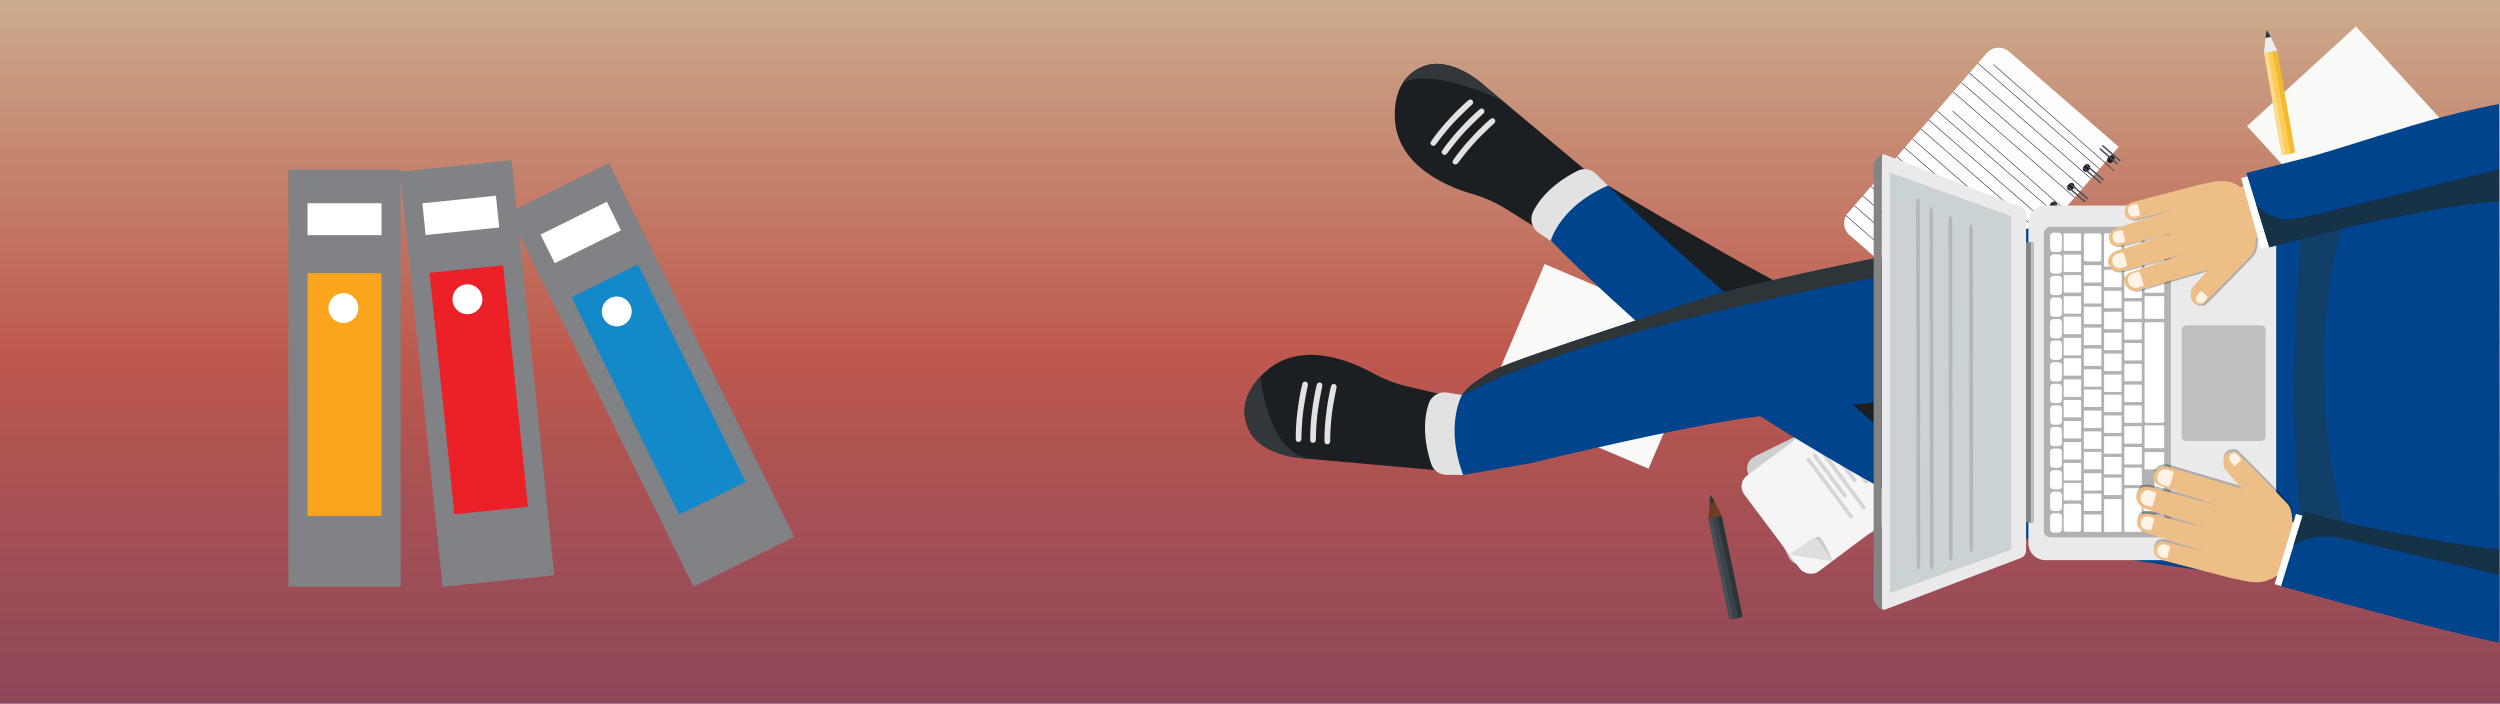 <?xml version="1.0" encoding="UTF-8"?> <svg xmlns="http://www.w3.org/2000/svg" xmlns:xlink="http://www.w3.org/1999/xlink" viewBox="0 0 1107 311.54"><rect x="0" y="0" width="1107" height="311.54" fill="#808080" stroke="none"/> <defs> <style>.cls-1{fill:url(#Degradado_sin_nombre_15);}.cls-2{fill:#fefcfe;}.cls-3{fill:#1b1f21;}.cls-4{fill:#475059;}.cls-5{fill:#f9f9f7;}.cls-6{fill:#f4ba2e;}.cls-7{fill:#ffdb92;}.cls-8{fill:#ffcc5a;}.cls-9{fill:#ededed;}.cls-10{fill:#2d3538;}.cls-11{fill:#cecfd1;}.cls-12,.cls-14{fill:#231f20;}.cls-12{opacity:0.15;}.cls-13{fill:#f6f4f4;}.cls-14{opacity:0.2;}.cls-15{fill:#dedede;}.cls-16{fill:#3a4349;}.cls-17{fill:#6b3e1f;}.cls-18{fill:#00448e;}.cls-19{fill:#123f68;}.cls-20{fill:#eaeaea;}.cls-21{fill:#b2b2b2;}.cls-22{fill:#bfbfbf;}.cls-23{fill:#fff;}.cls-24{fill:#848484;}.cls-25{fill:#cbd2d3;}.cls-26{fill:#020202;opacity:0.26;}.cls-27{fill:#edbe85;}.cls-28{fill:#fff2e6;}.cls-29{fill:#163247;}.cls-30{fill:#e2e2e2;}.cls-31{fill:#31373a;}.cls-32{fill:#808285;}.cls-33{fill:#faa51b;}.cls-34{fill:#ec2127;}.cls-35{fill:#1389ca;}</style> <linearGradient id="Degradado_sin_nombre_15" x1="553.5" y1="311.54" x2="553.5" gradientUnits="userSpaceOnUse"> <stop offset="0" stop-color="#8e475a"></stop> <stop offset="0.26" stop-color="#a55054"></stop> <stop offset="0.5" stop-color="#be594d"></stop> <stop offset="0.84" stop-color="#c79077"></stop> <stop offset="1" stop-color="#ccac8c"></stop> </linearGradient> </defs> <title>documentacion</title> <g id="Capa_2" data-name="Capa 2"> <g id="practicas"> <rect class="cls-1" width="1107" height="311.54"></rect> <path class="cls-2" d="M819,104.12l48.54,42.19L938.14,65,889.6,22.84a7,7,0,0,0-9.87.69l-3.81,4.39-.16.18-3.61,4.15-.16.18-3.45,4-.16.18-3.45,4-.16.18-3.45,4-.16.18-42.9,49.35a7,7,0,0,0-.8,1.13l-.12.21A7,7,0,0,0,819,104.12Z"></path> <ellipse class="cls-3" cx="931.29" cy="65.81" rx="1.81" ry="1.44" transform="matrix(0.66, -0.75, 0.75, 0.66, 270.68, 725.52)"></ellipse> <ellipse class="cls-3" cx="923.87" cy="74.34" rx="1.81" ry="1.44" transform="translate(261.69 722.86) rotate(-49)"></ellipse> <ellipse class="cls-3" cx="916.9" cy="82.64" rx="1.81" ry="1.44" transform="translate(253.03 720.45) rotate(-49)"></ellipse> <ellipse class="cls-3" cx="909.17" cy="90.89" rx="1.81" ry="1.44" transform="translate(244.14 717.46) rotate(-49)"></ellipse> <ellipse class="cls-3" cx="902.06" cy="99.07" rx="1.81" ry="1.44" transform="translate(235.52 714.91) rotate(-49)"></ellipse> <ellipse class="cls-3" cx="894.95" cy="107.25" rx="1.81" ry="1.44" transform="translate(226.9 712.35) rotate(-49)"></ellipse> <ellipse class="cls-3" cx="887.84" cy="115.43" rx="1.81" ry="1.44" transform="translate(218.29 709.8) rotate(-49)"></ellipse> <ellipse class="cls-3" cx="880.1" cy="124.33" rx="1.81" ry="1.44" transform="translate(208.9 707.02) rotate(-49)"></ellipse> <ellipse class="cls-3" cx="872.83" cy="132.69" rx="1.81" ry="1.44" transform="translate(200.09 704.41) rotate(-49)"></ellipse> <path class="cls-4" d="M930.92,64.86l7.45,6.48a.35.35,0,0,0,.49,0h0a.35.35,0,0,0,0-.49l-7.45-6.48a.35.35,0,0,0-.49,0h0A.35.35,0,0,0,930.92,64.86Z"></path> <path class="cls-4" d="M929.81,66.27l7.45,6.48a.35.35,0,0,0,.49,0h0a.35.35,0,0,0,0-.49l-7.45-6.48a.35.35,0,0,0-.49,0h0A.35.35,0,0,0,929.81,66.27Z"></path> <path class="cls-4" d="M923.56,73.36,931,79.84a.35.35,0,0,0,.49,0h0a.34.34,0,0,0,0-.49L924,72.85a.35.35,0,0,0-.49,0h0A.35.35,0,0,0,923.56,73.36Z"></path> <path class="cls-4" d="M922.41,74.68l7.45,6.48a.35.35,0,0,0,.49,0h0a.35.35,0,0,0,0-.49l-7.45-6.48a.35.35,0,0,0-.49,0h0A.35.35,0,0,0,922.41,74.68Z"></path> <path class="cls-4" d="M916.58,81.68,924,88.15a.35.35,0,0,0,.49,0h0a.35.35,0,0,0,0-.49L917,81.16a.35.35,0,0,0-.49,0h0A.35.35,0,0,0,916.58,81.68Z"></path> <path class="cls-4" d="M915.44,83l7.45,6.48a.35.35,0,0,0,.49,0h0a.35.35,0,0,0,0-.49l-7.45-6.48a.35.35,0,0,0-.49,0h0A.35.35,0,0,0,915.44,83Z"></path> <path class="cls-4" d="M908.86,89.92l7.45,6.48a.35.35,0,0,0,.49,0h0a.35.35,0,0,0,0-.49l-7.45-6.48a.35.35,0,0,0-.49,0h0A.34.34,0,0,0,908.86,89.92Z"></path> <path class="cls-4" d="M907.72,91.23l7.45,6.48a.35.35,0,0,0,.49,0h0a.35.35,0,0,0,0-.49l-7.45-6.48a.35.35,0,0,0-.49,0h0A.35.35,0,0,0,907.72,91.23Z"></path> <path class="cls-4" d="M901.74,98.1l7.45,6.48a.35.35,0,0,0,.49,0h0a.34.34,0,0,0,0-.49l-7.45-6.48a.35.35,0,0,0-.49,0h0A.35.35,0,0,0,901.74,98.1Z"></path> <path class="cls-4" d="M900.61,99.41l7.45,6.48a.35.35,0,0,0,.49,0h0a.35.35,0,0,0,0-.49l-7.45-6.48a.35.35,0,0,0-.49,0h0A.35.35,0,0,0,900.61,99.41Z"></path> <path class="cls-4" d="M894.62,106.29l7.45,6.48a.35.35,0,0,0,.49,0h0a.34.34,0,0,0,0-.49l-7.45-6.48a.35.35,0,0,0-.49,0h0A.35.35,0,0,0,894.62,106.29Z"></path> <path class="cls-4" d="M893.48,107.6l7.45,6.48a.35.35,0,0,0,.49,0h0a.34.34,0,0,0,0-.49l-7.45-6.48a.35.35,0,0,0-.49,0h0A.35.35,0,0,0,893.48,107.6Z"></path> <path class="cls-4" d="M887.52,114.46l7.45,6.48a.35.35,0,0,0,.49,0h0a.35.35,0,0,0,0-.49L888,113.94a.34.34,0,0,0-.49,0h0A.35.35,0,0,0,887.52,114.46Z"></path> <path class="cls-4" d="M886.38,115.77l7.45,6.48a.35.35,0,0,0,.49,0h0a.35.35,0,0,0,0-.49l-7.45-6.48a.35.35,0,0,0-.49,0h0A.35.35,0,0,0,886.38,115.77Z"></path> <path class="cls-4" d="M879.78,123.37l7.45,6.48a.34.34,0,0,0,.49,0h0a.35.35,0,0,0,0-.49l-7.45-6.48a.35.35,0,0,0-.49,0h0A.35.35,0,0,0,879.78,123.37Z"></path> <path class="cls-4" d="M878.65,124.67l7.45,6.48a.35.35,0,0,0,.49,0h0a.35.35,0,0,0,0-.49l-7.45-6.48a.35.35,0,0,0-.49,0h0A.35.35,0,0,0,878.65,124.67Z"></path> <path class="cls-4" d="M872.53,131.73l7.45,6.48a.34.34,0,0,0,.49,0h0a.35.35,0,0,0,0-.49L873,131.21a.35.35,0,0,0-.49,0h0A.35.35,0,0,0,872.53,131.73Z"></path> <path class="cls-4" d="M871.39,133l7.45,6.48a.34.34,0,0,0,.49,0h0a.34.34,0,0,0,0-.49l-7.45-6.48a.35.35,0,0,0-.49,0h0A.35.35,0,0,0,871.39,133Z"></path> <rect class="cls-3" x="898.84" y="20.09" width="0.24" height="71.24" transform="translate(267.18 697.65) rotate(-49)"></rect> <rect class="cls-3" x="902.6" y="15.75" width="0.24" height="71.24" transform="translate(271.75 699.01) rotate(-49)"></rect> <rect class="cls-3" x="905.9" y="11.96" width="0.24" height="71.24" transform="matrix(0.66, -0.75, 0.75, 0.66, 275.75, 700.19)"></rect> <rect class="cls-3" x="895.23" y="24.24" width="0.24" height="71.24" transform="translate(262.81 696.36) rotate(-49)"></rect> <rect class="cls-3" x="891.61" y="28.4" width="0.24" height="71.24" transform="translate(258.43 695.06) rotate(-49)"></rect> <rect class="cls-3" x="888" y="32.55" width="0.24" height="71.24" transform="matrix(0.66, -0.75, 0.75, 0.66, 254.05, 693.76)"></rect> <rect class="cls-3" x="884.37" y="36.65" width="0.24" height="71.31" transform="translate(249.68 692.44) rotate(-49)"></rect> <rect class="cls-3" x="880.76" y="40.8" width="0.24" height="71.31" transform="translate(245.3 691.14) rotate(-49)"></rect> <rect class="cls-3" x="877.3" y="44.77" width="0.24" height="71.31" transform="translate(241.12 689.9) rotate(-49)"></rect> <rect class="cls-3" x="873.53" y="49.11" width="0.24" height="71.31" transform="translate(236.55 688.55) rotate(-49)"></rect> <rect class="cls-3" x="870.08" y="53.08" width="0.24" height="71.31" transform="translate(232.36 687.31) rotate(-49)"></rect> <rect class="cls-3" x="866.63" y="57.06" width="0.24" height="71.31" transform="translate(228.18 686.07) rotate(-49)"></rect> <rect class="cls-3" x="862.86" y="61.39" width="0.24" height="71.31" transform="translate(223.61 684.72) rotate(-49)"></rect> <rect class="cls-3" x="858.93" y="65.91" width="0.24" height="71.31" transform="translate(218.85 683.31) rotate(-49)"></rect> <rect class="cls-3" x="855.17" y="70.24" width="0.24" height="71.31" transform="translate(214.28 681.95) rotate(-49)"></rect> <rect class="cls-3" x="851.56" y="74.39" width="0.24" height="71.31" transform="translate(209.9 680.66) rotate(-49)"></rect> <rect class="cls-3" x="847.79" y="78.73" width="0.24" height="71.31" transform="translate(205.34 679.31) rotate(-49)"></rect> <path class="cls-3" d="M817.34,95.59,871,142.2l.16-.18L817.46,95.38Z"></path> <rect class="cls-5" x="1012.71" y="23.63" width="65.37" height="77.85" transform="translate(231.66 721.8) rotate(-42.44)"></rect> <rect class="cls-5" x="674.27" y="123.3" width="65.37" height="77.85" transform="translate(1133.14 -424.69) rotate(113.06)"></rect> <path class="cls-6" d="M1008.39,22.54l7.83,44.58c0,.27-.27.56-.71.64l-4.27.75c-.44.08-.84-.08-.89-.36l-7.83-44.58a.3.3,0,0,1,0-.12l5.83-1A.3.3,0,0,1,1008.39,22.54Z"></path> <path class="cls-7" d="M1013,68.19l-1.73.3c-.44.08-.84-.08-.89-.36l-7.83-44.58a.3.3,0,0,1,0-.12l1.73-.3a.31.31,0,0,0,0,.09v0l7.83,44.58C1012.13,68.11,1012.53,68.27,1013,68.19Z"></path> <path class="cls-8" d="M1006.32,22.9l7.83,44.58c0,.27,0,.52-.19.55l-1.5.26c-.15,0-.32-.17-.37-.45l-7.83-44.58v0a.84.84,0,0,1,0-.08l2.05-.36Z"></path> <path class="cls-9" d="M1002.52,23.45s.89-10.08,1.22-10.15,4.61,9.13,4.61,9.13Z"></path> <path class="cls-10" d="M1003.18,16.79a25,25,0,0,1,.54-3.57,22.25,22.25,0,0,1,1.73,3.15Z"></path> <rect class="cls-11" x="779.72" y="186.96" width="68.89" height="52.98" rx="5.96" ry="5.96" transform="translate(-11.03 379.21) rotate(-26.05)"></rect> <path class="cls-12" d="M833.25,233.6l21.45-15.3a8,8,0,0,0-.87-2.12l-8.64-17.3-16.12-22.16-20.53,10.56-32.1,21.47.42,1,51,26.41Z"></path> <rect class="cls-13" x="777.81" y="188.3" width="68.89" height="52.97" rx="5.96" ry="5.96" transform="translate(33.34 529.72) rotate(-36.83)"></rect> <path class="cls-14" d="M793,245.25l11-7.11a1.62,1.62,0,0,1,2.46.21c1.18,1.43,5.12,10.13,5.12,10.13Z"></path> <path class="cls-15" d="M792.42,245.68l9.74-7.07a1.62,1.62,0,0,1,2.46.21c1.18,1.43,7,9.63,7,9.63Z"></path> <path class="cls-12" d="M820.22,229.47a.83.83,0,0,0,.16-1.16l-18.89-25.26a.83.83,0,0,0-1.16-.16h0a.83.83,0,0,0-.16,1.16l18.89,25.26a.83.83,0,0,0,1.16.16Z"></path> <path class="cls-12" d="M817.4,220.08a.83.83,0,0,0,.16-1.16l-13.41-17.8A.83.83,0,0,0,803,201h0a.83.83,0,0,0-.16,1.16l13.41,17.8a.83.83,0,0,0,1.16.16Z"></path> <path class="cls-12" d="M825.84,225.39a.83.83,0,0,0,.16-1.16L807.11,199a.83.83,0,0,0-1.16-.16h0a.83.83,0,0,0-.16,1.16l18.89,25.26a.83.83,0,0,0,1.16.16Z"></path> <path class="cls-12" d="M821.68,213.22a.83.83,0,0,0,.16-1.16l-11.58-15.38a.83.83,0,0,0-1.16-.16h0a.83.83,0,0,0-.16,1.16l11.58,15.38a.83.83,0,0,0,1.16.16Z"></path> <path class="cls-12" d="M826.83,214a.83.83,0,0,0,.16-1.16l-13.78-18.29a.83.83,0,0,0-1.16-.16h0a.83.83,0,0,0-.16,1.16l13.78,18.29a.83.83,0,0,0,1.16.16Z"></path> <path class="cls-12" d="M835.13,218.63a.83.83,0,0,0,.16-1.16L816.4,192.22a.83.83,0,0,0-1.16-.16h0a.83.83,0,0,0-.16,1.16L834,218.47a.83.83,0,0,0,1.16.16Z"></path> <path class="cls-12" d="M838,216.53a.83.83,0,0,0,.16-1.16L819.3,190.11a.83.83,0,0,0-1.16-.16h0a.83.83,0,0,0-.16,1.16l18.89,25.26a.83.83,0,0,0,1.16.16Z"></path> <path class="cls-10" d="M762.38,228.4l9.23,44.31c.06.27-.25.57-.69.66l-4.24.88c-.44.09-.84-.05-.9-.33l-9.23-44.31a.3.3,0,0,1,0-.12l5.79-1.21A.3.3,0,0,1,762.38,228.4Z"></path> <path class="cls-4" d="M768.39,273.89l-1.72.36c-.44.09-.84-.05-.9-.33l-9.23-44.31a.3.3,0,0,1,0-.12l1.72-.36a.31.31,0,0,0,0,.09v0l9.23,44.31C767.55,273.84,768,274,768.39,273.89Z"></path> <path class="cls-16" d="M760.32,228.83l9.23,44.31c.06.27,0,.52-.18.55l-1.5.31c-.15,0-.33-.16-.38-.43l-9.23-44.31v0a.84.84,0,0,1,0-.08l2-.43Z"></path> <path class="cls-17" d="M756.54,229.5s.57-10.11.9-10.19,4.89,9,4.89,9Z"></path> <path class="cls-10" d="M757,222.82a25,25,0,0,1,.43-3.58,22.25,22.25,0,0,1,1.83,3.1Z"></path> <path class="cls-18" d="M685,104.18c.8,2.52,30.22,30.54,58.27,54.45,29.07,24.79,102.11,64.43,102.11,64.43,50.42,20.17,132.11,29.8,132.11,29.8l51.79-1.1-1-87.8-134.35,3.14c-21.87-14.24-78.48-29-93.89-35.06l-3.94-1.53c-7.62-6.53-17.42-6.91-22.79-9.91-7.3-4.07-14.4-7-20.57-12.59-5.88-5.35-14.81-8.34-21.2-12.32-9.44-5.88-15.89-11.8-19.59-13.5-1.23-.56-1.92-.86-1.92-.86C683.93,82,685,104.18,685,104.18Z"></path> <path class="cls-3" d="M712,82.18c26.22,26.33,120.28,107.29,120.28,107.29l1-35c-2.52-1-39-25.56-39-25.56-9.86-5.19-24.65-13.32-30.12-16.49-10.59-6.14-28.19-16.1-35.73-20.56Z"></path> <path class="cls-18" d="M647.89,210.33l29-5.05s72.63-17.6,100.94-20.78c0,0,68.57-8.62,92.34-10.67,0,0,131.77-6,151-7.49l11.26-54.54L981.18,86.22s-57.12,9.83-115.63,21.13c-46.51,9-93.91,18.9-114.18,25.54l-52.92,17.58c-5.7,1.9-30.43,11-36.81,14.83-4.1,2.49-9.06,2.05-14.35,9.78a53.52,53.52,0,0,0-17.2,17s-5.66-1.41-5.9,2.43S634.21,210.33,647.89,210.33Z"></path> <path class="cls-3" d="M617.61,51C617.61,73,640.33,82.5,652,85.9a59.15,59.15,0,0,1,14.68,6.52l14.46,9s1.08-21.07,24.31-23.23l-40-33.49-8.82-7.37c-6.44-5.65-17-11-25.18-8.33a18.71,18.71,0,0,0-10.12,7.46h0C619.05,39.88,617.61,44.58,617.61,51Z"></path> <path class="cls-19" d="M1050.82,257.38s-27.33,5.25-28.54-1.07C1008.67,185.26,1020.82,82,1020.82,82l35.54,2.73Z"></path> <path class="cls-10" d="M647.3,175.09c62.7-33.32,220.62-59,220.62-59l-2.36-8.74c-46.51,9-93.91,18.9-114.18,25.54l-52.92,17.58c-5.7,1.9-29.9,9.81-36.54,13.18C656,166.67,648.72,172.1,647.3,175.09Z"></path> <rect class="cls-20" x="874.52" y="114.67" width="157.01" height="109.72" rx="7.52" ry="7.52" transform="translate(1122.56 -783.5) rotate(90)"></rect> <rect class="cls-21" x="864.41" y="141.05" width="137.46" height="56.28" rx="2.84" ry="2.84" transform="translate(1102.32 -763.95) rotate(90)"></rect> <rect class="cls-22" x="959.04" y="151.09" width="51.2" height="37.18" rx="1.95" ry="1.95" transform="translate(1154.32 -814.96) rotate(90)"></rect> <rect class="cls-23" x="906.14" y="104.71" width="8.53" height="5.21" rx="1.43" ry="1.43" transform="translate(1017.72 -803.09) rotate(90)"></rect> <rect class="cls-23" x="906.14" y="114.27" width="8.53" height="5.21" rx="1.43" ry="1.43" transform="translate(1027.28 -793.53) rotate(90)"></rect> <rect class="cls-23" x="906.14" y="123.82" width="8.53" height="5.21" rx="1.43" ry="1.43" transform="translate(1036.83 -783.98) rotate(90)"></rect> <rect class="cls-23" x="906.14" y="133.38" width="8.53" height="5.21" rx="1.43" ry="1.43" transform="translate(1046.39 -774.42) rotate(90)"></rect> <rect class="cls-23" x="906.14" y="142.93" width="8.53" height="5.21" rx="1.43" ry="1.43" transform="translate(1055.94 -764.87) rotate(90)"></rect> <rect class="cls-23" x="906.14" y="152.49" width="8.53" height="5.21" rx="1.43" ry="1.43" transform="translate(1065.5 -755.31) rotate(90)"></rect> <rect class="cls-23" x="906.14" y="162.04" width="8.53" height="5.21" rx="1.43" ry="1.43" transform="translate(1075.06 -745.75) rotate(90)"></rect> <rect class="cls-23" x="906.14" y="171.6" width="8.53" height="5.21" rx="1.43" ry="1.43" transform="translate(1084.61 -736.2) rotate(90)"></rect> <rect class="cls-23" x="906.14" y="181.15" width="8.53" height="5.21" rx="1.43" ry="1.43" transform="translate(1094.17 -726.64) rotate(90)"></rect> <rect class="cls-23" x="906.14" y="190.71" width="8.53" height="5.21" rx="1.43" ry="1.43" transform="translate(1103.72 -717.09) rotate(90)"></rect> <rect class="cls-23" x="906.14" y="200.27" width="8.53" height="5.21" rx="1.43" ry="1.43" transform="translate(1113.28 -707.53) rotate(90)"></rect> <rect class="cls-23" x="906.14" y="209.82" width="8.53" height="5.21" rx="1.43" ry="1.43" transform="translate(1122.83 -697.98) rotate(90)"></rect> <rect class="cls-23" x="906.14" y="219.38" width="8.53" height="5.21" rx="1.43" ry="1.43" transform="translate(1132.39 -688.42) rotate(90)"></rect> <rect class="cls-23" x="906.14" y="228.93" width="8.53" height="5.21" rx="1.43" ry="1.43" transform="translate(1141.94 -678.87) rotate(90)"></rect> <rect class="cls-23" x="913.79" y="103.36" width="7.73" height="7.73" rx="0.32" ry="0.32" transform="translate(1024.88 -810.43) rotate(90)"></rect> <rect class="cls-23" x="922.75" y="117.38" width="7.73" height="7.73" rx="0.32" ry="0.32" transform="translate(1047.86 -805.36) rotate(90)"></rect> <rect class="cls-23" x="931.7" y="119.45" width="7.73" height="7.73" rx="0.32" ry="0.32" transform="translate(1058.88 -812.25) rotate(90)"></rect> <rect class="cls-23" x="940.65" y="124.26" width="7.73" height="7.73" rx="0.32" ry="0.32" transform="translate(1072.64 -816.39) rotate(90)"></rect> <rect class="cls-23" x="950.09" y="102.87" width="7.73" height="8.72" rx="0.34" ry="0.34" transform="translate(1061.18 -846.73) rotate(90)"></rect> <rect class="cls-23" x="950.09" y="112.28" width="7.73" height="8.72" rx="0.34" ry="0.34" transform="translate(1070.6 -837.32) rotate(90)"></rect> <rect class="cls-23" x="950.09" y="121.42" width="7.73" height="8.72" rx="0.34" ry="0.34" transform="translate(1079.74 -828.18) rotate(90)"></rect> <rect class="cls-23" x="948.92" y="131.8" width="10.08" height="8.72" rx="0.39" ry="0.39" transform="translate(1090.12 -817.8) rotate(90)"></rect> <rect class="cls-23" x="948.92" y="189.05" width="10.08" height="8.72" rx="0.39" ry="0.39" transform="translate(1147.37 -760.55) rotate(90)"></rect> <rect class="cls-23" x="950.15" y="199.64" width="7.63" height="8.72" rx="0.34" ry="0.34" transform="translate(1157.96 -749.96) rotate(90)"></rect> <rect class="cls-23" x="931.68" y="160.6" width="44.57" height="8.72" rx="0.82" ry="0.82" transform="translate(1118.92 -789) rotate(90)"></rect> <rect class="cls-23" x="940.65" y="133.47" width="7.73" height="7.73" rx="0.32" ry="0.32" transform="translate(1081.85 -807.18) rotate(90)"></rect> <rect class="cls-23" x="940.65" y="142.68" width="7.73" height="7.73" rx="0.32" ry="0.32" transform="translate(1091.06 -797.97) rotate(90)"></rect> <rect class="cls-23" x="940.65" y="151.89" width="7.73" height="7.73" rx="0.32" ry="0.32" transform="translate(1100.27 -788.76) rotate(90)"></rect> <rect class="cls-23" x="940.65" y="161.1" width="7.73" height="7.73" rx="0.32" ry="0.32" transform="translate(1109.48 -779.55) rotate(90)"></rect> <rect class="cls-23" x="940.65" y="170.31" width="7.73" height="7.73" rx="0.32" ry="0.32" transform="translate(1118.69 -770.34) rotate(90)"></rect> <rect class="cls-23" x="940.65" y="179.52" width="7.73" height="7.73" rx="0.32" ry="0.32" transform="translate(1127.9 -761.14) rotate(90)"></rect> <rect class="cls-23" x="940.65" y="188.73" width="7.73" height="7.73" rx="0.32" ry="0.32" transform="translate(1137.11 -751.93) rotate(90)"></rect> <rect class="cls-23" x="940.65" y="197.93" width="7.73" height="7.73" rx="0.32" ry="0.32" transform="translate(1146.32 -742.72) rotate(90)"></rect> <rect class="cls-23" x="952.27" y="210.85" width="7.87" height="4.49" rx="1.24" ry="1.24" transform="translate(1169.3 -743.11) rotate(90)"></rect> <rect class="cls-23" x="952.27" y="220.09" width="7.87" height="4.49" rx="1.24" ry="1.24" transform="translate(1178.54 -733.87) rotate(90)"></rect> <rect class="cls-23" x="947.23" y="220.09" width="7.87" height="4.49" rx="1.24" ry="1.24" transform="translate(1173.51 -728.83) rotate(90)"></rect> <rect class="cls-23" x="952.27" y="229.33" width="7.87" height="4.49" rx="1.24" ry="1.24" transform="translate(1187.78 -724.63) rotate(90)"></rect> <rect class="cls-23" x="931.7" y="128.74" width="7.73" height="7.73" rx="0.32" ry="0.32" transform="translate(1068.17 -802.96) rotate(90)"></rect> <rect class="cls-23" x="931.7" y="138.04" width="7.73" height="7.73" rx="0.32" ry="0.32" transform="translate(1077.47 -793.66) rotate(90)"></rect> <rect class="cls-23" x="931.7" y="147.33" width="7.73" height="7.73" rx="0.32" ry="0.32" transform="translate(1086.76 -784.37) rotate(90)"></rect> <rect class="cls-23" x="931.7" y="156.57" width="7.73" height="7.73" rx="0.32" ry="0.32" transform="translate(1096 -775.13) rotate(90)"></rect> <rect class="cls-23" x="931.7" y="165.86" width="7.73" height="7.73" rx="0.32" ry="0.32" transform="translate(1105.29 -765.84) rotate(90)"></rect> <rect class="cls-23" x="931.7" y="174.76" width="7.73" height="7.73" rx="0.32" ry="0.32" transform="translate(1114.19 -756.94) rotate(90)"></rect> <rect class="cls-23" x="931.7" y="183.97" width="7.73" height="7.73" rx="0.32" ry="0.32" transform="translate(1123.4 -747.73) rotate(90)"></rect> <rect class="cls-23" x="931.7" y="193.18" width="7.73" height="7.73" rx="0.32" ry="0.32" transform="translate(1132.61 -738.52) rotate(90)"></rect> <rect class="cls-23" x="931.7" y="202.33" width="7.73" height="7.73" rx="0.32" ry="0.32" transform="translate(1141.76 -729.37) rotate(90)"></rect> <rect class="cls-23" x="931.7" y="211.48" width="7.73" height="7.73" rx="0.32" ry="0.32" transform="translate(1150.91 -720.22) rotate(90)"></rect> <rect class="cls-23" x="940.65" y="207.05" width="7.73" height="7.73" rx="0.32" ry="0.32" transform="translate(1155.44 -733.6) rotate(90)"></rect> <rect class="cls-23" x="928.28" y="224.4" width="14.57" height="7.73" rx="0.44" ry="0.44" transform="translate(1163.83 -707.3) rotate(90)"></rect> <rect class="cls-23" x="934.83" y="222" width="19.38" height="7.73" rx="0.51" ry="0.51" transform="translate(1170.38 -718.66) rotate(90)"></rect> <rect class="cls-23" x="928.2" y="106.86" width="14.72" height="7.73" rx="0.44" ry="0.44" transform="translate(1046.28 -824.84) rotate(90)"></rect> <rect class="cls-23" x="934.69" y="109.17" width="19.65" height="7.73" rx="0.51" ry="0.51" transform="translate(1057.55 -831.48) rotate(90)"></rect> <rect class="cls-23" x="922.75" y="126.63" width="7.73" height="7.73" rx="0.32" ry="0.32" transform="translate(1057.11 -796.12) rotate(90)"></rect> <rect class="cls-23" x="922.75" y="135.82" width="7.73" height="7.73" rx="0.32" ry="0.32" transform="translate(1066.3 -786.93) rotate(90)"></rect> <rect class="cls-23" x="922.75" y="145.07" width="7.73" height="7.73" rx="0.32" ry="0.32" transform="translate(1075.54 -777.68) rotate(90)"></rect> <rect class="cls-23" x="922.75" y="154.31" width="7.73" height="7.73" rx="0.32" ry="0.32" transform="translate(1084.79 -768.43) rotate(90)"></rect> <rect class="cls-23" x="922.75" y="163.5" width="7.73" height="7.73" rx="0.32" ry="0.32" transform="translate(1093.98 -759.24) rotate(90)"></rect> <rect class="cls-23" x="922.75" y="172.49" width="7.73" height="7.73" rx="0.32" ry="0.32" transform="translate(1102.96 -750.26) rotate(90)"></rect> <rect class="cls-23" x="922.75" y="181.81" width="7.73" height="7.73" rx="0.32" ry="0.32" transform="translate(1112.29 -740.94) rotate(90)"></rect> <rect class="cls-23" x="922.75" y="191.02" width="7.73" height="7.73" rx="0.32" ry="0.32" transform="translate(1121.49 -731.73) rotate(90)"></rect> <rect class="cls-23" x="922.75" y="200.08" width="7.73" height="7.73" rx="0.32" ry="0.32" transform="translate(1130.55 -722.67) rotate(90)"></rect> <rect class="cls-23" x="922.75" y="209.51" width="7.73" height="7.73" rx="0.32" ry="0.32" transform="translate(1139.99 -713.23) rotate(90)"></rect> <rect class="cls-23" x="922.75" y="218.53" width="7.73" height="7.73" rx="0.32" ry="0.32" transform="translate(1149.01 -704.21) rotate(90)"></rect> <rect class="cls-23" x="922.75" y="227.82" width="7.73" height="7.73" rx="0.32" ry="0.32" transform="translate(1158.29 -694.93) rotate(90)"></rect> <rect class="cls-23" x="913.79" y="112.74" width="7.73" height="7.73" rx="0.32" ry="0.32" transform="translate(1034.26 -801.05) rotate(90)"></rect> <rect class="cls-23" x="913.79" y="121.83" width="7.73" height="7.73" rx="0.32" ry="0.32" transform="translate(1043.36 -791.96) rotate(90)"></rect> <rect class="cls-23" x="913.79" y="131.16" width="7.73" height="7.73" rx="0.32" ry="0.32" transform="translate(1052.68 -782.63) rotate(90)"></rect> <rect class="cls-23" x="913.79" y="140.25" width="7.73" height="7.73" rx="0.32" ry="0.32" transform="translate(1061.77 -773.54) rotate(90)"></rect> <rect class="cls-23" x="913.79" y="149.62" width="7.73" height="7.73" rx="0.32" ry="0.32" transform="translate(1071.15 -764.17) rotate(90)"></rect> <rect class="cls-23" x="913.79" y="158.63" width="7.73" height="7.73" rx="0.32" ry="0.32" transform="translate(1080.16 -755.16) rotate(90)"></rect> <rect class="cls-23" x="913.79" y="167.99" width="7.73" height="7.73" rx="0.32" ry="0.32" transform="translate(1089.52 -745.8) rotate(90)"></rect> <rect class="cls-23" x="913.79" y="177.09" width="7.73" height="7.73" rx="0.32" ry="0.32" transform="translate(1098.61 -736.7) rotate(90)"></rect> <rect class="cls-23" x="913.79" y="186.43" width="7.73" height="7.73" rx="0.32" ry="0.32" transform="translate(1107.96 -727.36) rotate(90)"></rect> <rect class="cls-23" x="913.79" y="195.76" width="7.73" height="7.73" rx="0.32" ry="0.32" transform="translate(1117.28 -718.04) rotate(90)"></rect> <rect class="cls-23" x="913.79" y="204.98" width="7.73" height="7.73" rx="0.32" ry="0.32" transform="translate(1126.51 -708.81) rotate(90)"></rect> <rect class="cls-23" x="913.79" y="213.85" width="7.73" height="7.73" rx="0.32" ry="0.32" transform="translate(1135.38 -699.94) rotate(90)"></rect> <rect class="cls-23" x="911.47" y="225.39" width="12.38" height="7.73" rx="0.89" ry="0.89" transform="translate(1146.91 -688.41) rotate(90)"></rect> <rect class="cls-23" x="920.42" y="105.69" width="12.38" height="7.73" rx="0.89" ry="0.89" transform="translate(1036.16 -817.06) rotate(90)"></rect> <rect class="cls-24" x="836.65" y="167.64" width="124.31" height="3.3" rx="0.76" ry="0.76" transform="translate(1068.1 -729.51) rotate(90)"></rect> <path class="cls-20" d="M897.16,243.68V94.92a3.37,3.37,0,0,0-2.07-3.12L834.5,68.42a.86.86,0,0,0-1.23.8V269a1,1,0,0,0,1.41.93L895,247A3.55,3.55,0,0,0,897.16,243.68Z"></path> <path class="cls-24" d="M833.19,270.37l.08-202.14a22,22,0,0,0-2,1.77,18.18,18.18,0,0,0-1.61,2.44V265.66s1.25,2,1.61,2.43S833.19,270.37,833.19,270.37Z"></path> <polygon class="cls-25" points="890.58 243.4 890.58 95.72 836.83 76.4 836.83 262.61 890.58 243.4"></polygon> <path class="cls-22" d="M838.44,168.69h122.8a.76.76,0,0,1,.76.76v.47a0,0,0,0,1,0,0H837.69a0,0,0,0,1,0,0v-.47A.75.75,0,0,1,838.44,168.69Z" transform="translate(1069.15 -730.55) rotate(90)"></path> <path class="cls-18" d="M1106.54,281.22V51.47l-24.62,3.67-32.08,12.78a155,155,0,0,0-12,29.81c-5.16,17.42-9.7,42.11-8.19,73.11,0,0-2.1,32.25,16.3,91.07Z"></path> <path class="cls-26" d="M1017.17,230.46l-2-.52s.17-5.63-2.19-8c0,0-19.09-19.86-22.52-22.86,0,0-6.57-1.5-5.66,5.34,0,0-.3,1.24,1.14,3l7.14,8-32.54-9.63a6.12,6.12,0,0,0-3.23-.09,4.71,4.71,0,0,0-3.58,3.61,4.07,4.07,0,0,0,.51,2.87c.75,1.38,2.07,1.84,3.58,2.3l25.45,8.69-29-8c-1.61-.47-4.59-1.06-6-.13a5.6,5.6,0,0,0-2.18,4.47,6.07,6.07,0,0,0,4.15,4.78L978,232.94l-23-5.79c-1.85-.51-6.3-1.49-7.65.37a5.07,5.07,0,0,0-.71,1.94s-1.15,2.45,2.18,4.6a17.91,17.91,0,0,0,3,1.22l25,8.19L959.67,239c-1.78-.52-3.92-.52-5,1a3.69,3.69,0,0,0-.75,1.75s-.91,3.73,3.72,5.22l30.55,8,7,1.44a18.86,18.86,0,0,0,5.65.32,13.85,13.85,0,0,0,4.11-1s2.69-1,2.94-1.76l2.59.82Z"></path> <path class="cls-27" d="M1017,231.5l-2-.52s.17-5.63-2.19-8c0,0-19.09-19.86-22.52-22.86,0,0-6.57-1.5-5.66,5.34,0,0-.3,1.24,1.14,3l7.14,8-32.54-9.63a6.12,6.12,0,0,0-3.23-.09,4.71,4.71,0,0,0-3.58,3.61,4.07,4.07,0,0,0,.51,2.87c.75,1.38,2.07,1.84,3.58,2.3l25.45,8.69-29-8c-1.61-.47-4.59-1.06-6-.13a5.6,5.6,0,0,0-2.18,4.47,6.07,6.07,0,0,0,4.15,4.78L977.84,234l-23-5.79c-1.85-.51-6.3-1.49-7.65.37a5.07,5.07,0,0,0-.71,1.94s-1.15,2.45,2.18,4.6a17.91,17.91,0,0,0,3,1.22l25,8.19-17.12-4.44c-1.78-.52-3.92-.52-5,1a3.69,3.69,0,0,0-.75,1.75s-.91,3.73,3.72,5.22L988,256l7,1.44a18.86,18.86,0,0,0,5.65.32,13.85,13.85,0,0,0,4.11-1s2.69-1,2.94-1.76l2.59.82Z"></path> <rect class="cls-23" x="1011.89" y="227.27" width="3.58" height="32.51" transform="translate(1912.1 772.38) rotate(-163.03)"></rect> <path class="cls-18" d="M1010,259.66l4.42,1.11s37.4,10.56,68.63,18.36c10.14,2.53,18.78,4.53,23.53,5.43V243.14c-15.59-.68-65.63-11.23-65.63-11.23l-20.74-5.28-2.24,7.17Z"></path> <path class="cls-28" d="M962.42,209.64l-1.54,5.22a.83.83,0,0,1-1,.55l-2.83-.9s-2.21-.85-1.72-3.81a3.87,3.87,0,0,1,2.92-2.92,6.46,6.46,0,0,1,2.74.57l.92.27A.83.83,0,0,1,962.42,209.64Z"></path> <path class="cls-28" d="M954.74,218.84l-1.48,5a.79.79,0,0,1-1,.53l-2.71-.86a3.11,3.11,0,0,1-1.65-3.65,3.7,3.7,0,0,1,2.8-2.79,6.19,6.19,0,0,1,2.62.54l.88.25A.79.79,0,0,1,954.74,218.84Z"></path> <path class="cls-28" d="M953.83,230l-1.07,4.35a.68.68,0,0,1-.84.5l-2.37-.64a2.68,2.68,0,0,1-1.56-3.07,3.19,3.19,0,0,1,2.3-2.51,5.33,5.33,0,0,1,2.28.36l.76.18A.68.68,0,0,1,953.83,230Z"></path> <path class="cls-28" d="M960.89,242.4l-1.05,4.25a.67.67,0,0,1-.82.48l-2.31-.62a2.62,2.62,0,0,1-1.52-3,3.12,3.12,0,0,1,2.25-2.46,5.21,5.21,0,0,1,2.23.36l.75.18A.67.67,0,0,1,960.89,242.4Z"></path> <path class="cls-28" d="M992.26,203.92l-2.46,2.22A.56.56,0,0,1,989,206l-1.45-1.8a2.44,2.44,0,0,1,.08-2.92,2.12,2.12,0,0,1,2.62-.3,6.22,6.22,0,0,1,1.49,1.56l.47.57A.62.62,0,0,1,992.26,203.92Z"></path> <path class="cls-26" d="M1001.66,105.55l-1.91.49s.16,5.33-2.07,7.54c0,0-18.08,18.81-21.33,21.65,0,0-6.22,1.42-5.36-5.06,0,0-.28-1.17,1.08-2.86l6.77-7.54L948,128.91A5.8,5.8,0,0,1,945,129a4.46,4.46,0,0,1-3.39-3.42,3.86,3.86,0,0,1,.49-2.72c.71-1.31,2-1.75,3.39-2.17l24.11-8.23L942,120.06c-1.53.45-4.35,1-5.67.12a5.31,5.31,0,0,1-2.07-4.24,5.74,5.74,0,0,1,3.93-4.53l26.32-8.2-21.77,5.48c-1.75.48-6,1.41-7.24-.35a4.8,4.8,0,0,1-.67-1.84s-1.09-2.32,2.07-4.36a17,17,0,0,1,2.82-1.16l23.66-7.76-16.22,4.2c-1.68.49-3.72.49-4.78-.9a3.49,3.49,0,0,1-.71-1.66s-.86-3.53,3.53-4.95l28.94-7.59L980.8,81a17.86,17.86,0,0,1,5.35-.3,13.12,13.12,0,0,1,3.89.94s2.55,1,2.79,1.66l2.46-.78Z"></path> <path class="cls-27" d="M1000.81,105.08l-1.91.49s.16,5.33-2.07,7.54c0,0-18.08,18.81-21.33,21.65,0,0-6.22,1.42-5.36-5.06,0,0-.28-1.17,1.08-2.86l6.77-7.54-30.82,9.12a5.8,5.8,0,0,1-3.06.08,4.46,4.46,0,0,1-3.39-3.42,3.86,3.86,0,0,1,.49-2.72c.71-1.31,2-1.75,3.39-2.17L968.7,112l-27.5,7.61c-1.53.45-4.35,1-5.67.12a5.31,5.31,0,0,1-2.07-4.24,5.74,5.74,0,0,1,3.93-4.53l26.32-8.2-21.77,5.48c-1.75.48-6,1.41-7.24-.35A4.8,4.8,0,0,1,934,106s-1.09-2.32,2.07-4.36a17,17,0,0,1,2.82-1.16l23.66-7.76L946.35,97c-1.68.49-3.72.49-4.78-.9a3.49,3.49,0,0,1-.71-1.66s-.86-3.53,3.53-4.95l28.94-7.59,6.63-1.37a17.86,17.86,0,0,1,5.35-.3,13.12,13.12,0,0,1,3.89.94s2.55,1,2.79,1.66l2.46-.78Z"></path> <rect class="cls-23" x="996.71" y="77.75" width="3.58" height="32.51" transform="translate(1985.44 -84.28) rotate(164.38)"></rect> <path class="cls-18" d="M1004.87,109.51l7.29-1.85,24.92-6.32v-.06l3.82-.86c22.35-5,50-10.55,65.63-11.23V46.05c-4.75.9-13.65,2.76-23.76,5.41C1064,56.38,1040.73,64.36,1023,69.41l-28.3,7.18Z"></path> <path class="cls-28" d="M949.11,125.78l-1.46-4.94a.79.79,0,0,0-1-.53l-2.69.85a3.08,3.08,0,0,0-1.63,3.61,3.67,3.67,0,0,0,2.77,2.77,6.12,6.12,0,0,0,2.59-.54l.87-.25A.79.79,0,0,0,949.11,125.78Z"></path> <path class="cls-28" d="M941.84,117.07l-1.4-4.73a.75.75,0,0,0-.95-.5l-2.57.82a3,3,0,0,0-1.56,3.45,3.51,3.51,0,0,0,2.65,2.65,5.86,5.86,0,0,0,2.48-.51l.83-.24A.75.75,0,0,0,941.84,117.07Z"></path> <path class="cls-28" d="M941,106.47l-1-4.12a.65.65,0,0,0-.8-.47l-2.24.6a2.54,2.54,0,0,0-1.48,2.91,3,3,0,0,0,2.18,2.38,5,5,0,0,0,2.16-.34l.72-.17A.65.65,0,0,0,941,106.47Z"></path> <path class="cls-28" d="M947.66,94.75l-1-4a.63.63,0,0,0-.78-.46l-2.19.59a2.48,2.48,0,0,0-1.44,2.85A3,3,0,0,0,944.38,96a4.93,4.93,0,0,0,2.11-.34l.71-.17A.63.63,0,0,0,947.66,94.75Z"></path> <path class="cls-28" d="M977.37,131.2,975,129.1a.53.53,0,0,0-.75.16l-1.37,1.7a2.31,2.31,0,0,0,.08,2.76,2,2,0,0,0,2.48.29,5.89,5.89,0,0,0,1.41-1.48l.45-.54A.58.58,0,0,0,977.37,131.2Z"></path> <path class="cls-29" d="M1004.87,109.51a68.68,68.68,0,0,1,7.29-1.85l24.92-6.32v-.06l3.82-.86c22.35-5,50-10.55,65.63-11.23V75l-74.82,18.49A150.74,150.74,0,0,1,1015,97c-9.33,1.41-16-6.53-16-6.53Z"></path> <path class="cls-29" d="M1015.52,241.46a24.1,24.1,0,0,1,10.13-3.7,45,45,0,0,1,13,.88l67.86,15.84V243.14c-15.59-.68-65.63-11.23-65.63-11.23l-20.74-5.28Z"></path> <path class="cls-30" d="M712,82.18l-5.39-5.26a7.06,7.06,0,0,0-8.1-1.26c-5.63,2.83-14.89,8.64-19.6,18a7.4,7.4,0,0,0,2.47,9.45l5.28,3.57S690.54,91.54,712,82.18Z"></path> <path class="cls-3" d="M551.13,183.32a19.83,19.83,0,0,0,2.11,7.49l.1.2c3.88,7.64,15.15,11.35,23.7,11.92l3.54.32.91.08,59,5.26c-14.9-18-.76-33.61-.76-33.61l-16.57-3.88a59.14,59.14,0,0,1-15-5.76c-10.69-5.87-33.44-15.25-49,.35q-.56.56-1.08,1.12a26.94,26.94,0,0,0-5.89,9.28A18,18,0,0,0,551.13,183.32Z"></path> <path class="cls-30" d="M647.89,210.33l-7.53-.09a7.06,7.06,0,0,1-6.62-4.84c-2-6-4.42-16.64-1.13-26.59a7.4,7.4,0,0,1,8.43-4.93l6.35,1S639.65,188.34,647.89,210.33Z"></path> <path class="cls-30" d="M645.55,72.25S649,67.48,653.1,63c2.86-3.15,8.53-8.4,8.53-8.4a1.3,1.3,0,0,0,.22-1.75l-.38-.34c-.41-.38-1.12-.12-1.73.39a100,100,0,0,0-8.52,8.41,90,90,0,0,0-7.56,9.28c-.54.83-.64,1.38-.22,1.75l.38.34C644.23,73,645,72.84,645.55,72.25Z"></path> <path class="cls-30" d="M640.74,68s3.44-4.77,7.55-9.29c2.86-3.15,8.53-8.4,8.53-8.4a1.3,1.3,0,0,0,.22-1.75l-.38-.34c-.41-.38-1.12-.12-1.73.39A100,100,0,0,0,646.42,57a90,90,0,0,0-7.56,9.28c-.54.83-.64,1.38-.22,1.75l.38.34C639.43,68.79,640.2,68.61,640.74,68Z"></path> <path class="cls-30" d="M635.76,64s3.44-4.77,7.55-9.29c2.86-3.15,8.53-8.4,8.53-8.4a1.3,1.3,0,0,0,.22-1.75l-.38-.34c-.41-.38-1.12-.12-1.73.39A100,100,0,0,0,641.44,53a90,90,0,0,0-7.56,9.28c-.54.83-.64,1.38-.22,1.75l.38.34C634.45,64.77,635.22,64.6,635.76,64Z"></path> <path class="cls-30" d="M589,195.39s0-5.88.75-11.95c.5-4.23,2.07-11.79,2.07-11.79.09-.79-.28-1.49-.84-1.56l-.5-.06c-.55-.07-1,.55-1.18,1.32a100,100,0,0,0-2.05,11.79,90,90,0,0,0-.77,11.95c0,1,.28,1.49.84,1.56l.5.06C588.42,196.77,588.95,196.18,589,195.39Z"></path> <path class="cls-30" d="M582.68,194.74s0-5.88.75-11.95c.5-4.23,2.07-11.79,2.07-11.79.09-.79-.28-1.49-.84-1.56l-.5-.06c-.55-.07-1,.55-1.18,1.32a100,100,0,0,0-2.05,11.79,90,90,0,0,0-.77,11.95c0,1,.28,1.49.84,1.56l.5.06C582.05,196.12,582.58,195.53,582.68,194.74Z"></path> <path class="cls-30" d="M576.29,194.36s0-5.88.75-11.95c.5-4.23,2.07-11.79,2.07-11.79.09-.79-.28-1.49-.84-1.56l-.5-.06c-.55-.07-1,.55-1.18,1.32a100,100,0,0,0-2.05,11.79,90,90,0,0,0-.77,11.95c0,1,.28,1.49.84,1.56l.5.06C575.67,195.74,576.2,195.15,576.29,194.36Z"></path> <path class="cls-31" d="M621.32,36.44h0c14-6.6,44.12,8.24,44.12,8.24l-8.82-7.37c-6.44-5.65-17-11-25.18-8.33A18.71,18.71,0,0,0,621.32,36.44Z"></path> <path class="cls-31" d="M581.49,203.32l-.91-.08Z"></path> <path class="cls-31" d="M551.13,183.32a20.18,20.18,0,0,0,2.11,7.49l.1.2c3.88,7.64,15.15,11.35,23.7,11.92l3.54.32C561.25,201,558.34,167.5,558,166.79a26.94,26.94,0,0,0-5.89,9.28A18,18,0,0,0,551.13,183.32Z"></path> <polygon class="cls-32" points="177.41 259.82 127.69 259.82 127.69 75.05 177.41 75.05 177.41 259.82 177.41 259.82"></polygon> <polygon class="cls-23" points="168.92 104.12 136.18 104.12 136.18 89.99 168.92 89.99 168.92 104.12 168.92 104.12"></polygon> <polygon class="cls-33" points="168.92 228.42 136.18 228.42 136.18 120.95 168.92 120.95 168.92 228.42 168.92 228.42"></polygon> <polygon class="cls-32" points="245.43 254.73 195.97 259.82 177.06 76.02 226.52 70.93 245.43 254.73 245.43 254.73"></polygon> <polygon class="cls-23" points="221.05 100.72 188.47 104.07 187.03 90.01 219.6 86.66 221.05 100.72 221.05 100.72"></polygon> <polygon class="cls-34" points="233.77 224.37 201.2 227.72 190.2 120.81 222.77 117.46 233.77 224.37 233.77 224.37"></polygon> <polygon class="cls-32" points="351.7 237.74 307.14 259.82 225.12 94.26 269.68 72.18 351.7 237.74 351.7 237.74"></polygon> <polygon class="cls-23" points="274.97 102 245.63 116.53 239.36 103.88 268.7 89.34 274.97 102 274.97 102"></polygon> <polygon class="cls-35" points="330.16 213.38 300.81 227.91 253.1 131.62 282.45 117.08 330.16 213.38 330.16 213.38"></polygon> <path class="cls-23" d="M158.66,136.4a6.61,6.61,0,1,1-6.6-6.61,6.61,6.61,0,0,1,6.6,6.61Z"></path> <path class="cls-23" d="M213.59,132.51a6.61,6.61,0,1,1-6.61-6.6,6.61,6.61,0,0,1,6.61,6.6Z"></path> <path class="cls-23" d="M279.72,137.9a6.61,6.61,0,1,1-6.61-6.6,6.61,6.61,0,0,1,6.61,6.6Z"></path> <path class="cls-12" d="M849.27,87.48c-.46,0-.82,1.84-.82,4.11l.21,156.67c0,2.27.38,4.1.83,4.1h0c.46,0,.82-1.84.82-4.1l-.21-156.67c0-2.27-.38-4.1-.83-4.1Z"></path> <path class="cls-12" d="M855.18,91.59c-.46,0-.82,1.79-.82,4l.2,152.77c0,2.21.38,4,.83,4h0c.46,0,.82-1.79.82-4L856,95.59c0-2.21-.38-4-.83-4Z"></path> <path class="cls-12" d="M863.62,95.59c-.46,0-.82,1.71-.82,3.8L863,244.56c0,2.1.38,3.8.83,3.8h0c.46,0,.82-1.7.82-3.8l-.18-145.17c0-2.1-.38-3.8-.83-3.8Z"></path> <path class="cls-12" d="M872.74,99.39c-.46,0-.82,1.62-.82,3.61l.17,137.94c0,2,.38,3.61.83,3.61h0c.46,0,.82-1.62.82-3.61L873.57,103c0-2-.38-3.61-.83-3.61Z"></path> </g> </g> </svg> 